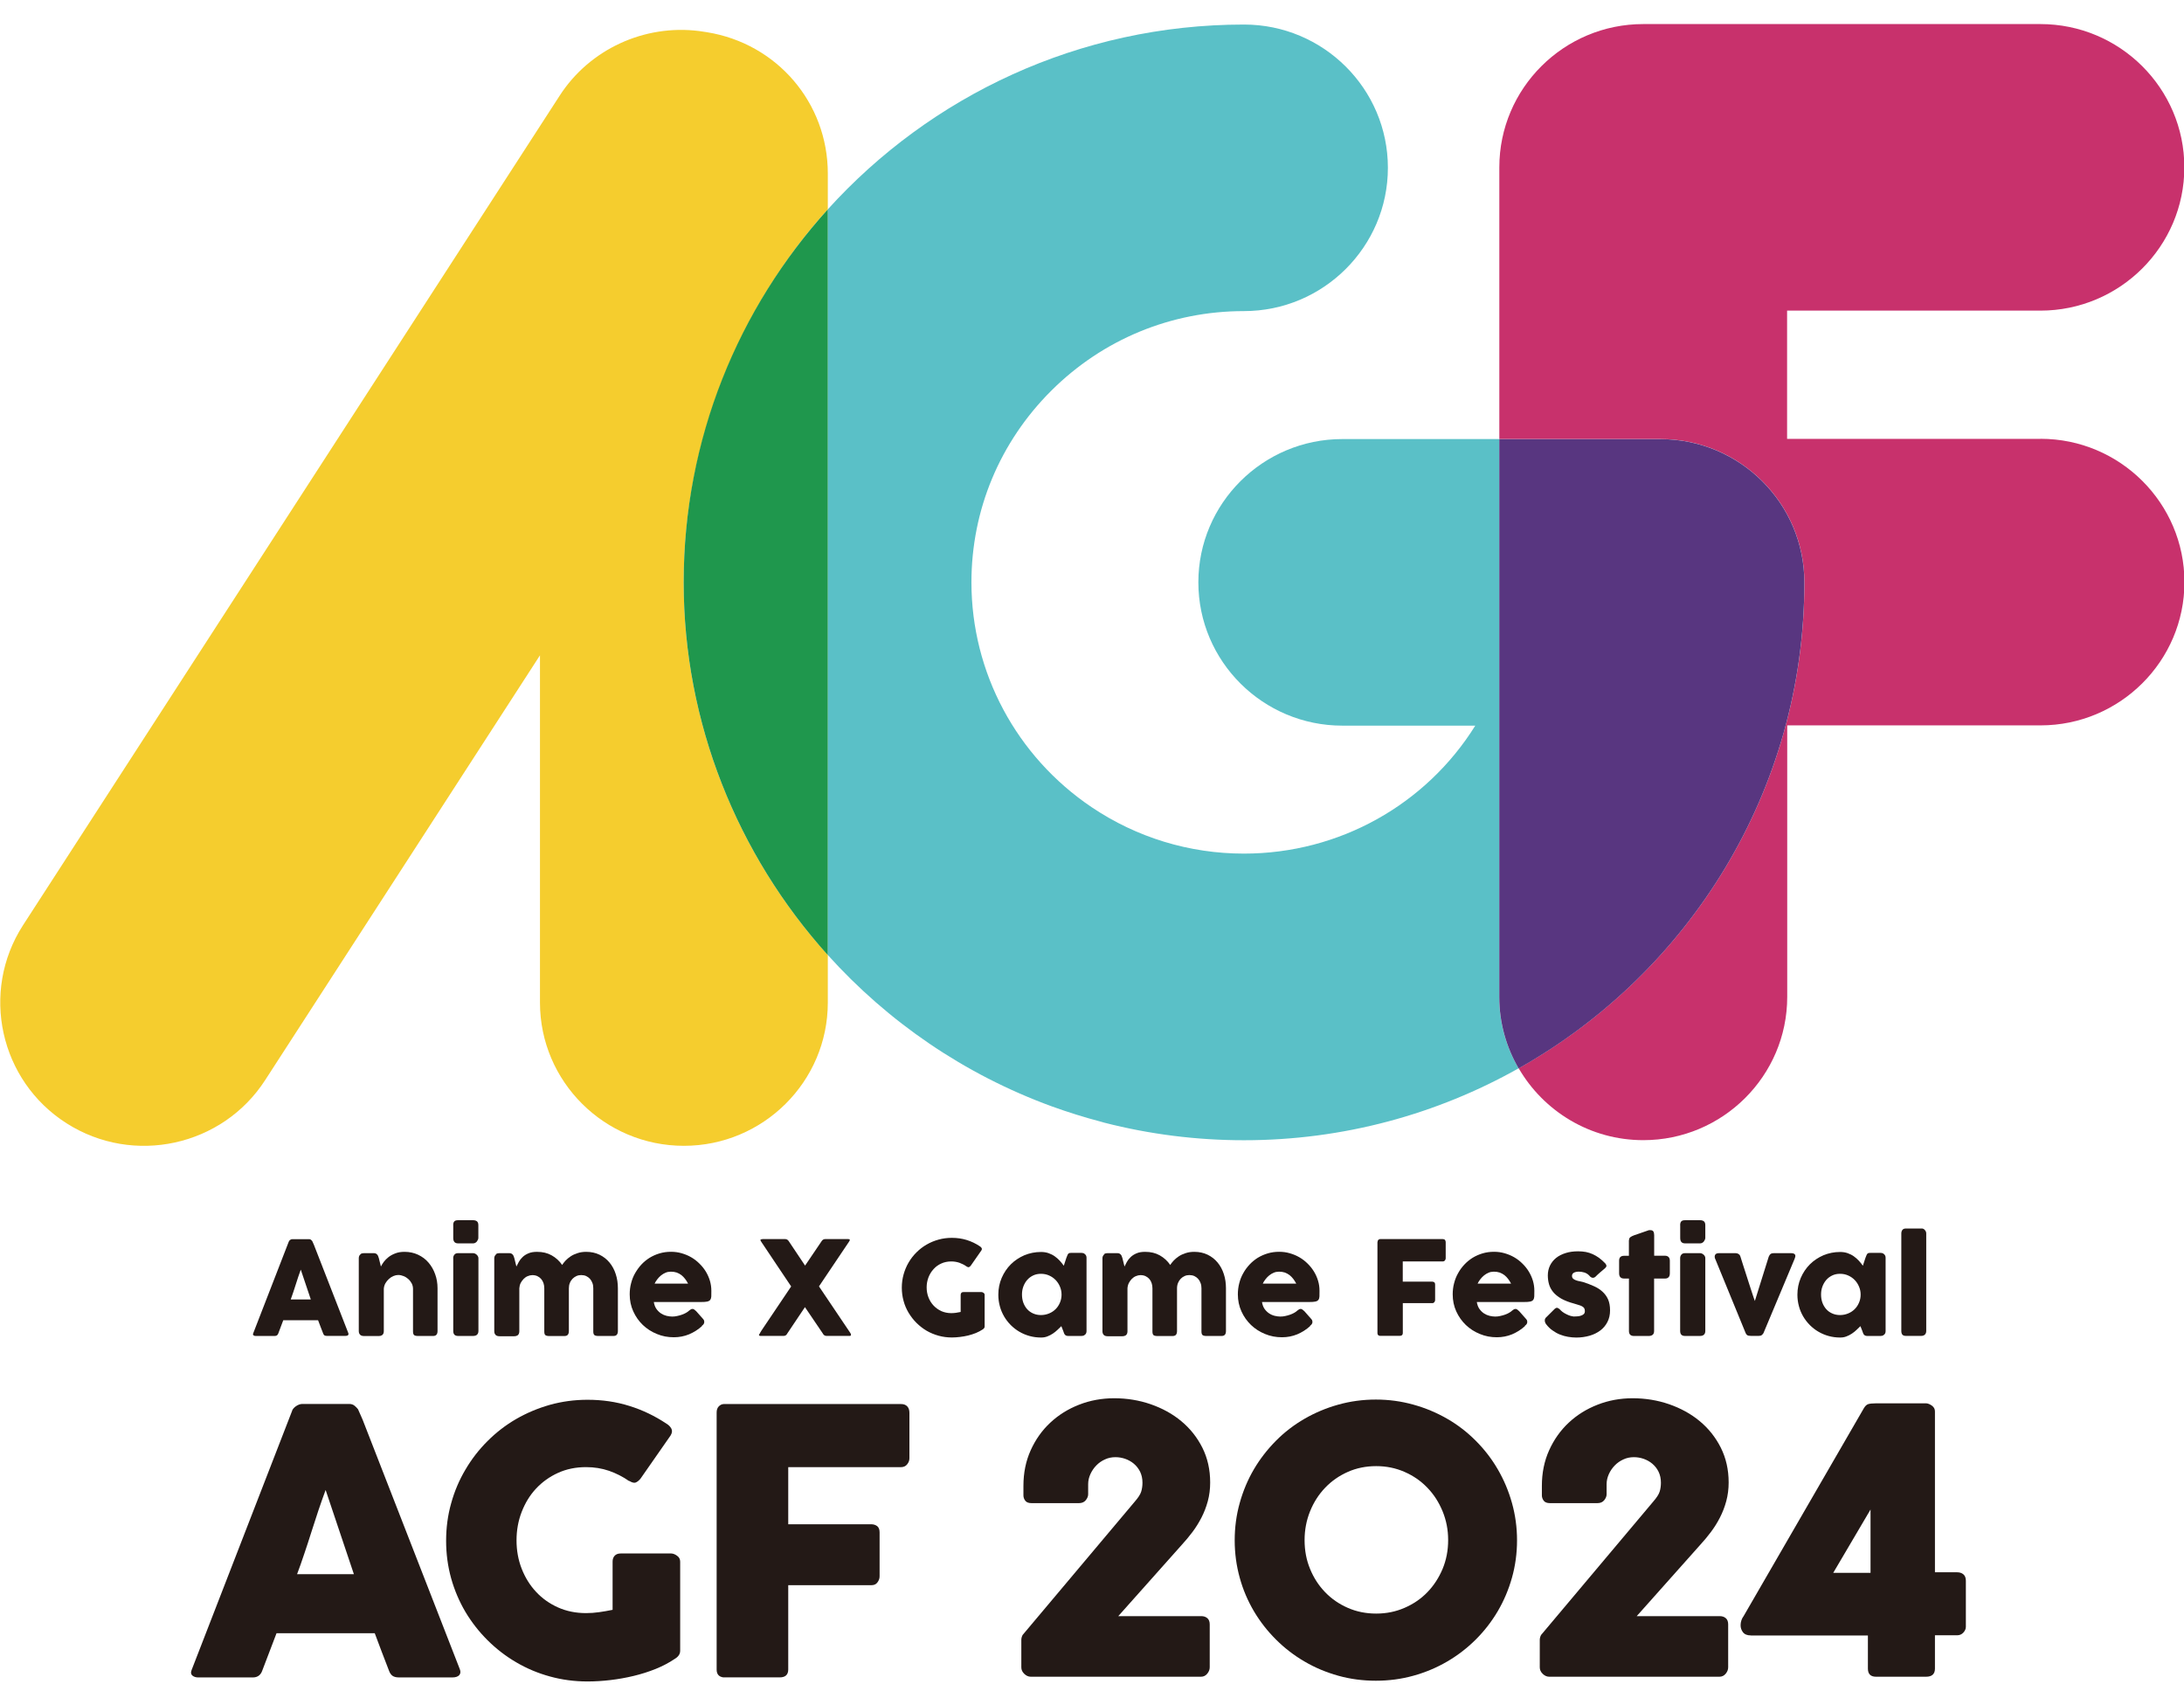 <svg width="83" height="64" viewBox="0 0 83 64" fill="none" xmlns="http://www.w3.org/2000/svg">
<g clip-path="url(#clip0_2001_4177)">
<path d="M10.976 47.196C10.976 47.196 10.984 47.176 10.991 47.163C11.001 47.151 11.011 47.141 11.024 47.131C11.037 47.121 11.052 47.113 11.067 47.108C11.082 47.103 11.097 47.101 11.109 47.101H11.747C11.775 47.101 11.8 47.108 11.82 47.126C11.84 47.143 11.855 47.158 11.865 47.171L11.928 47.311L13.236 50.668C13.248 50.7 13.246 50.728 13.228 50.748C13.211 50.768 13.178 50.778 13.133 50.778H12.417C12.38 50.778 12.35 50.77 12.329 50.758C12.309 50.743 12.292 50.72 12.282 50.688C12.249 50.603 12.216 50.52 12.184 50.435C12.151 50.353 12.121 50.268 12.088 50.183H10.765C10.733 50.268 10.703 50.35 10.67 50.435C10.637 50.518 10.605 50.603 10.575 50.688C10.552 50.748 10.512 50.78 10.447 50.78H9.711C9.678 50.78 9.653 50.773 9.633 50.755C9.613 50.74 9.608 50.715 9.623 50.68L10.974 47.196H10.976ZM11.431 48.258C11.398 48.343 11.368 48.433 11.335 48.531C11.303 48.628 11.27 48.725 11.24 48.825C11.207 48.925 11.177 49.023 11.144 49.12C11.112 49.218 11.079 49.308 11.049 49.393H11.812L11.431 48.261V48.258Z" fill="#231916"/>
<path d="M13.693 47.676C13.715 47.658 13.738 47.646 13.761 47.641C13.786 47.636 13.808 47.633 13.828 47.633H14.205C14.235 47.633 14.26 47.638 14.283 47.648C14.305 47.658 14.323 47.673 14.338 47.691C14.353 47.708 14.366 47.728 14.373 47.753C14.383 47.776 14.391 47.801 14.398 47.826L14.476 48.141C14.501 48.091 14.536 48.031 14.584 47.966C14.632 47.901 14.692 47.841 14.765 47.783C14.838 47.726 14.925 47.678 15.026 47.641C15.126 47.601 15.242 47.583 15.375 47.583C15.563 47.583 15.736 47.621 15.889 47.693C16.043 47.766 16.176 47.863 16.284 47.991C16.392 48.116 16.477 48.263 16.537 48.431C16.598 48.598 16.628 48.778 16.628 48.968V50.591C16.628 50.653 16.615 50.701 16.587 50.733C16.56 50.766 16.517 50.781 16.457 50.781H15.882C15.812 50.781 15.761 50.768 15.736 50.746C15.711 50.723 15.696 50.676 15.696 50.606V48.991C15.696 48.921 15.681 48.853 15.649 48.788C15.616 48.726 15.573 48.668 15.521 48.621C15.468 48.573 15.408 48.533 15.34 48.506C15.272 48.478 15.204 48.463 15.134 48.463C15.074 48.463 15.013 48.476 14.951 48.503C14.888 48.531 14.83 48.566 14.78 48.613C14.727 48.661 14.684 48.716 14.647 48.778C14.612 48.843 14.591 48.911 14.586 48.986V50.598C14.586 50.626 14.582 50.653 14.572 50.683C14.561 50.711 14.544 50.733 14.524 50.748C14.501 50.761 14.481 50.771 14.463 50.776C14.446 50.781 14.423 50.783 14.398 50.783H13.836C13.766 50.783 13.713 50.766 13.683 50.731C13.65 50.696 13.635 50.651 13.635 50.591V47.818C13.635 47.786 13.643 47.758 13.655 47.731C13.67 47.706 13.688 47.683 13.713 47.668L13.698 47.676H13.693Z" fill="#231916"/>
<path d="M17.223 46.571C17.223 46.501 17.238 46.453 17.268 46.423C17.298 46.393 17.343 46.381 17.408 46.381H17.986C18.044 46.381 18.091 46.396 18.126 46.423C18.162 46.453 18.179 46.501 18.179 46.571V47.053C18.179 47.073 18.174 47.093 18.164 47.118C18.154 47.141 18.141 47.163 18.126 47.186C18.109 47.208 18.089 47.226 18.066 47.238C18.041 47.253 18.016 47.261 17.986 47.261H17.408C17.285 47.261 17.225 47.193 17.225 47.056V46.573L17.223 46.571ZM17.223 47.826C17.223 47.773 17.238 47.728 17.268 47.691C17.298 47.653 17.343 47.633 17.408 47.633H17.978C17.998 47.633 18.021 47.638 18.044 47.646C18.066 47.656 18.089 47.668 18.109 47.686C18.129 47.703 18.146 47.723 18.159 47.746C18.174 47.768 18.182 47.796 18.182 47.826V50.59C18.182 50.653 18.164 50.7 18.129 50.733C18.094 50.765 18.044 50.78 17.978 50.78H17.408C17.285 50.78 17.225 50.718 17.225 50.59V47.826H17.223Z" fill="#231916"/>
<path d="M18.842 47.676C18.864 47.658 18.887 47.646 18.91 47.641C18.935 47.636 18.957 47.633 18.977 47.633H19.354C19.384 47.633 19.409 47.638 19.432 47.648C19.454 47.658 19.472 47.673 19.487 47.691C19.502 47.708 19.515 47.728 19.522 47.753C19.532 47.776 19.54 47.801 19.547 47.826L19.625 48.141C19.65 48.091 19.68 48.031 19.716 47.966C19.751 47.901 19.799 47.841 19.859 47.783C19.916 47.726 19.992 47.678 20.08 47.641C20.168 47.601 20.28 47.583 20.411 47.583C20.624 47.583 20.81 47.628 20.968 47.718C21.127 47.808 21.26 47.928 21.363 48.081C21.395 48.031 21.438 47.976 21.493 47.916C21.548 47.858 21.614 47.803 21.689 47.753C21.764 47.703 21.852 47.663 21.953 47.631C22.05 47.598 22.161 47.583 22.279 47.583C22.467 47.583 22.638 47.621 22.786 47.693C22.934 47.766 23.06 47.863 23.165 47.991C23.268 48.116 23.348 48.263 23.401 48.431C23.456 48.598 23.482 48.778 23.482 48.968V50.591C23.482 50.653 23.469 50.701 23.441 50.733C23.414 50.766 23.371 50.781 23.311 50.781H22.736C22.666 50.781 22.615 50.768 22.588 50.746C22.56 50.721 22.547 50.676 22.547 50.606V48.968C22.547 48.898 22.538 48.831 22.515 48.771C22.492 48.708 22.462 48.656 22.422 48.611C22.382 48.566 22.334 48.531 22.276 48.503C22.219 48.478 22.156 48.466 22.086 48.466C22.023 48.466 21.963 48.478 21.907 48.503C21.85 48.528 21.802 48.563 21.759 48.606C21.716 48.651 21.681 48.703 21.656 48.766C21.631 48.828 21.619 48.896 21.619 48.971V50.593C21.619 50.656 21.606 50.703 21.578 50.736C21.551 50.768 21.508 50.783 21.448 50.783H20.873C20.803 50.783 20.753 50.771 20.725 50.748C20.697 50.726 20.685 50.678 20.685 50.608V48.971C20.685 48.901 20.675 48.833 20.655 48.773C20.634 48.711 20.604 48.658 20.564 48.613C20.524 48.568 20.479 48.533 20.421 48.506C20.366 48.481 20.303 48.468 20.233 48.468C20.172 48.468 20.115 48.481 20.057 48.506C19.999 48.528 19.949 48.563 19.904 48.608C19.859 48.653 19.821 48.706 19.788 48.766C19.758 48.828 19.741 48.896 19.736 48.968V50.606C19.736 50.633 19.731 50.661 19.721 50.691C19.711 50.718 19.693 50.741 19.673 50.756C19.65 50.768 19.63 50.778 19.613 50.783C19.595 50.788 19.573 50.791 19.547 50.791H18.985C18.915 50.791 18.862 50.773 18.832 50.738C18.799 50.703 18.784 50.658 18.784 50.598V47.826C18.784 47.793 18.792 47.766 18.804 47.738C18.819 47.713 18.837 47.691 18.862 47.676L18.847 47.683L18.842 47.676Z" fill="#231916"/>
<path d="M26.68 50.403C26.534 50.538 26.369 50.64 26.188 50.718C26.005 50.793 25.811 50.83 25.608 50.83C25.38 50.83 25.166 50.79 24.963 50.705C24.759 50.623 24.584 50.508 24.43 50.363C24.277 50.215 24.157 50.045 24.067 49.846C23.976 49.648 23.931 49.431 23.931 49.198C23.931 49.053 23.948 48.91 23.984 48.776C24.019 48.638 24.069 48.511 24.137 48.393C24.205 48.276 24.282 48.166 24.375 48.066C24.468 47.966 24.574 47.881 24.689 47.808C24.805 47.738 24.93 47.681 25.068 47.641C25.204 47.601 25.347 47.581 25.5 47.581C25.638 47.581 25.771 47.598 25.902 47.636C26.032 47.673 26.153 47.723 26.266 47.788C26.379 47.853 26.484 47.933 26.577 48.026C26.672 48.118 26.753 48.218 26.821 48.328C26.888 48.438 26.941 48.556 26.979 48.681C27.016 48.806 27.034 48.933 27.034 49.066C27.034 49.151 27.034 49.221 27.032 49.276C27.029 49.331 27.016 49.373 26.994 49.406C26.971 49.438 26.931 49.461 26.878 49.473C26.823 49.486 26.745 49.49 26.64 49.49H24.847C24.865 49.596 24.898 49.685 24.948 49.755C24.998 49.825 25.058 49.883 25.123 49.925C25.189 49.968 25.259 49.998 25.334 50.016C25.41 50.033 25.48 50.043 25.545 50.043C25.605 50.043 25.666 50.038 25.729 50.023C25.791 50.011 25.852 49.993 25.912 49.973C25.97 49.953 26.025 49.928 26.072 49.901C26.12 49.873 26.16 49.846 26.19 49.816C26.218 49.793 26.241 49.778 26.258 49.768C26.278 49.758 26.298 49.753 26.319 49.753C26.339 49.753 26.361 49.761 26.384 49.776C26.406 49.791 26.431 49.813 26.459 49.84L26.723 50.138C26.74 50.16 26.753 50.178 26.758 50.196C26.763 50.213 26.765 50.23 26.765 50.248C26.765 50.281 26.755 50.31 26.738 50.333C26.72 50.358 26.698 50.378 26.672 50.395L26.68 50.403ZM25.483 48.338C25.417 48.338 25.354 48.35 25.294 48.376C25.234 48.401 25.176 48.435 25.123 48.478C25.071 48.52 25.023 48.571 24.98 48.626C24.938 48.681 24.902 48.736 24.877 48.791H26.15C26.115 48.725 26.078 48.666 26.037 48.613C25.997 48.558 25.949 48.511 25.897 48.468C25.844 48.428 25.784 48.395 25.718 48.37C25.651 48.348 25.573 48.336 25.483 48.336V48.338Z" fill="#231916"/>
<path d="M28.859 50.715C28.872 50.691 28.887 50.666 28.899 50.641C28.914 50.615 28.93 50.588 28.947 50.563L30.067 48.898C29.876 48.613 29.688 48.331 29.499 48.051C29.314 47.771 29.123 47.488 28.932 47.203C28.922 47.191 28.914 47.178 28.909 47.166C28.904 47.153 28.899 47.141 28.899 47.128C28.902 47.116 28.912 47.108 28.927 47.108C28.942 47.108 28.96 47.106 28.975 47.098H29.841C29.901 47.098 29.951 47.131 29.986 47.193L30.596 48.106L31.214 47.193C31.249 47.131 31.297 47.098 31.36 47.098H32.188C32.206 47.098 32.223 47.098 32.238 47.098C32.254 47.098 32.269 47.101 32.279 47.106C32.291 47.111 32.296 47.118 32.296 47.128C32.296 47.148 32.286 47.168 32.269 47.193L31.124 48.896L32.291 50.63C32.309 50.653 32.321 50.675 32.329 50.693C32.339 50.713 32.341 50.728 32.339 50.74C32.339 50.766 32.324 50.778 32.294 50.778H31.402C31.375 50.778 31.35 50.77 31.325 50.753C31.302 50.738 31.282 50.715 31.269 50.685L30.591 49.685L29.921 50.685C29.909 50.713 29.889 50.736 29.866 50.753C29.843 50.77 29.816 50.778 29.788 50.778H28.894C28.882 50.778 28.869 50.776 28.859 50.768C28.849 50.761 28.844 50.751 28.844 50.738C28.844 50.73 28.844 50.723 28.849 50.715H28.859Z" fill="#231916"/>
<path d="M36.732 48.138C36.647 48.078 36.557 48.033 36.461 47.998C36.366 47.966 36.263 47.948 36.152 47.948C36.014 47.948 35.889 47.973 35.773 48.026C35.658 48.078 35.56 48.148 35.48 48.238C35.397 48.328 35.334 48.431 35.286 48.551C35.241 48.671 35.216 48.798 35.216 48.933C35.216 49.068 35.239 49.196 35.286 49.316C35.331 49.433 35.397 49.538 35.48 49.626C35.562 49.713 35.66 49.783 35.773 49.836C35.889 49.886 36.014 49.913 36.152 49.913C36.21 49.913 36.268 49.908 36.326 49.901C36.383 49.893 36.444 49.881 36.509 49.868V49.218C36.509 49.186 36.519 49.161 36.536 49.141C36.554 49.121 36.582 49.111 36.619 49.111H37.297C37.322 49.111 37.347 49.121 37.378 49.141C37.405 49.161 37.42 49.186 37.42 49.221V50.421C37.42 50.466 37.395 50.501 37.347 50.531C37.27 50.583 37.184 50.628 37.089 50.668C36.993 50.706 36.895 50.738 36.793 50.763C36.69 50.788 36.584 50.806 36.481 50.818C36.376 50.831 36.273 50.838 36.175 50.838C35.999 50.838 35.831 50.816 35.668 50.771C35.507 50.726 35.354 50.663 35.213 50.581C35.073 50.498 34.945 50.398 34.829 50.283C34.714 50.168 34.616 50.041 34.531 49.901C34.448 49.761 34.382 49.611 34.34 49.451C34.295 49.291 34.272 49.121 34.272 48.946C34.272 48.771 34.295 48.603 34.34 48.441C34.385 48.281 34.448 48.128 34.531 47.988C34.613 47.846 34.714 47.718 34.829 47.603C34.945 47.488 35.073 47.388 35.213 47.308C35.354 47.226 35.505 47.163 35.668 47.118C35.828 47.073 35.999 47.051 36.175 47.051C36.373 47.051 36.562 47.078 36.74 47.133C36.916 47.188 37.084 47.268 37.239 47.373C37.267 47.391 37.29 47.411 37.305 47.438C37.32 47.466 37.317 47.496 37.295 47.531L36.891 48.111C36.868 48.138 36.848 48.156 36.825 48.163C36.803 48.173 36.775 48.163 36.737 48.143L36.732 48.138Z" fill="#231916"/>
<path d="M41.292 50.598C41.292 50.626 41.287 50.653 41.276 50.678C41.267 50.703 41.249 50.723 41.226 50.738C41.209 50.755 41.186 50.768 41.161 50.773C41.136 50.778 41.116 50.781 41.096 50.781H40.606C40.571 50.781 40.543 50.776 40.521 50.768C40.498 50.758 40.481 50.745 40.468 50.73C40.456 50.713 40.443 50.693 40.435 50.67C40.425 50.648 40.418 50.62 40.408 50.593L40.335 50.408C40.29 50.453 40.242 50.501 40.187 50.55C40.134 50.6 40.077 50.648 40.011 50.691C39.948 50.733 39.878 50.77 39.803 50.798C39.727 50.828 39.65 50.84 39.564 50.84C39.414 50.84 39.268 50.821 39.13 50.783C38.992 50.745 38.861 50.691 38.741 50.62C38.62 50.55 38.512 50.465 38.414 50.368C38.316 50.27 38.231 50.16 38.161 50.041C38.091 49.92 38.035 49.791 37.998 49.651C37.96 49.511 37.94 49.366 37.94 49.213C37.94 48.983 37.983 48.771 38.068 48.573C38.153 48.376 38.269 48.203 38.414 48.058C38.56 47.913 38.733 47.798 38.929 47.713C39.127 47.631 39.338 47.588 39.564 47.588C39.667 47.588 39.763 47.603 39.848 47.633C39.933 47.663 40.014 47.703 40.084 47.753C40.154 47.803 40.217 47.858 40.275 47.921C40.333 47.983 40.383 48.048 40.428 48.111L40.526 47.811C40.543 47.771 40.556 47.736 40.566 47.711C40.576 47.686 40.589 47.666 40.601 47.653C40.614 47.641 40.629 47.633 40.646 47.628C40.664 47.623 40.691 47.623 40.724 47.623H41.096C41.113 47.623 41.136 47.623 41.161 47.631C41.186 47.636 41.206 47.646 41.226 47.666C41.249 47.683 41.267 47.706 41.276 47.728C41.287 47.751 41.292 47.778 41.292 47.808V50.603V50.598ZM38.839 49.208C38.839 49.318 38.856 49.418 38.889 49.513C38.924 49.608 38.972 49.691 39.035 49.761C39.097 49.831 39.173 49.886 39.263 49.925C39.351 49.965 39.451 49.986 39.559 49.986C39.667 49.986 39.773 49.965 39.868 49.925C39.964 49.886 40.046 49.831 40.117 49.761C40.187 49.691 40.242 49.608 40.282 49.513C40.322 49.418 40.343 49.316 40.343 49.208C40.343 49.101 40.322 49.001 40.282 48.906C40.242 48.811 40.187 48.726 40.117 48.653C40.046 48.581 39.964 48.523 39.868 48.481C39.773 48.438 39.67 48.418 39.559 48.418C39.449 48.418 39.353 48.438 39.263 48.481C39.175 48.523 39.097 48.581 39.035 48.653C38.972 48.726 38.924 48.811 38.889 48.906C38.854 49.001 38.839 49.103 38.839 49.208Z" fill="#231916"/>
<path d="M41.952 47.676C41.974 47.658 41.997 47.646 42.02 47.641C42.045 47.636 42.067 47.633 42.087 47.633H42.464C42.494 47.633 42.519 47.638 42.542 47.648C42.564 47.658 42.582 47.673 42.597 47.691C42.612 47.708 42.625 47.728 42.632 47.753C42.642 47.776 42.65 47.801 42.657 47.826L42.735 48.141C42.76 48.091 42.79 48.031 42.825 47.966C42.861 47.901 42.908 47.841 42.969 47.783C43.026 47.726 43.102 47.678 43.19 47.641C43.277 47.601 43.39 47.583 43.521 47.583C43.734 47.583 43.92 47.628 44.078 47.718C44.236 47.808 44.37 47.928 44.472 48.081C44.505 48.031 44.548 47.976 44.603 47.916C44.658 47.858 44.724 47.803 44.799 47.753C44.874 47.703 44.962 47.663 45.062 47.631C45.16 47.598 45.271 47.583 45.389 47.583C45.577 47.583 45.748 47.621 45.896 47.693C46.044 47.766 46.17 47.863 46.275 47.991C46.378 48.116 46.458 48.263 46.511 48.431C46.566 48.598 46.591 48.778 46.591 48.968V50.591C46.591 50.653 46.579 50.701 46.551 50.733C46.524 50.766 46.481 50.781 46.421 50.781H45.846C45.776 50.781 45.725 50.768 45.7 50.746C45.672 50.721 45.66 50.676 45.66 50.606V48.968C45.66 48.898 45.65 48.831 45.627 48.771C45.605 48.708 45.575 48.656 45.534 48.611C45.494 48.566 45.447 48.531 45.389 48.503C45.331 48.478 45.268 48.466 45.198 48.466C45.135 48.466 45.075 48.478 45.02 48.503C44.962 48.528 44.914 48.563 44.872 48.606C44.829 48.651 44.794 48.703 44.769 48.766C44.744 48.828 44.731 48.896 44.731 48.971V50.593C44.731 50.656 44.718 50.703 44.691 50.736C44.663 50.768 44.621 50.783 44.56 50.783H43.985C43.915 50.783 43.865 50.771 43.837 50.748C43.81 50.723 43.797 50.678 43.797 50.608V48.971C43.797 48.901 43.787 48.833 43.767 48.773C43.747 48.711 43.717 48.658 43.677 48.613C43.636 48.568 43.591 48.533 43.533 48.506C43.478 48.481 43.416 48.468 43.345 48.468C43.285 48.468 43.227 48.481 43.169 48.506C43.112 48.528 43.062 48.563 43.016 48.608C42.971 48.653 42.934 48.706 42.901 48.766C42.871 48.828 42.853 48.896 42.848 48.968V50.606C42.848 50.633 42.843 50.661 42.833 50.691C42.823 50.718 42.805 50.741 42.785 50.756C42.763 50.768 42.743 50.778 42.725 50.783C42.705 50.788 42.685 50.791 42.66 50.791H42.097C42.027 50.791 41.974 50.773 41.944 50.738C41.912 50.703 41.897 50.658 41.897 50.598V47.826C41.897 47.793 41.904 47.766 41.917 47.738C41.932 47.713 41.949 47.691 41.974 47.676L41.959 47.683L41.952 47.676Z" fill="#231916"/>
<path d="M49.792 50.403C49.647 50.538 49.481 50.64 49.3 50.718C49.117 50.793 48.924 50.83 48.72 50.83C48.492 50.83 48.279 50.79 48.075 50.705C47.872 50.623 47.696 50.508 47.543 50.363C47.39 50.215 47.269 50.045 47.179 49.846C47.089 49.648 47.043 49.431 47.043 49.198C47.043 49.053 47.061 48.91 47.096 48.776C47.131 48.638 47.181 48.511 47.249 48.393C47.315 48.273 47.395 48.166 47.488 48.066C47.581 47.966 47.686 47.881 47.801 47.808C47.917 47.738 48.045 47.681 48.181 47.641C48.316 47.601 48.459 47.581 48.612 47.581C48.751 47.581 48.884 47.598 49.014 47.636C49.145 47.673 49.265 47.723 49.378 47.788C49.491 47.853 49.597 47.933 49.69 48.026C49.785 48.118 49.865 48.218 49.933 48.328C50.001 48.438 50.053 48.556 50.091 48.681C50.129 48.806 50.146 48.933 50.146 49.066C50.146 49.151 50.146 49.221 50.144 49.276C50.141 49.331 50.129 49.373 50.106 49.406C50.084 49.438 50.044 49.461 49.991 49.473C49.935 49.486 49.858 49.49 49.752 49.49H47.96C47.977 49.596 48.01 49.685 48.06 49.755C48.11 49.825 48.171 49.883 48.236 49.925C48.301 49.968 48.371 49.998 48.447 50.016C48.522 50.033 48.592 50.043 48.658 50.043C48.718 50.043 48.778 50.038 48.841 50.023C48.904 50.011 48.964 49.993 49.024 49.973C49.082 49.953 49.137 49.928 49.185 49.901C49.233 49.873 49.273 49.846 49.303 49.816C49.331 49.793 49.353 49.778 49.371 49.768C49.391 49.758 49.411 49.753 49.431 49.753C49.451 49.753 49.474 49.761 49.496 49.776C49.519 49.791 49.544 49.813 49.572 49.84L49.835 50.138C49.853 50.16 49.865 50.178 49.87 50.196C49.875 50.213 49.878 50.23 49.878 50.248C49.878 50.281 49.868 50.31 49.85 50.333C49.833 50.358 49.81 50.378 49.785 50.395L49.792 50.403ZM48.595 48.338C48.53 48.338 48.467 48.35 48.407 48.376C48.346 48.401 48.289 48.435 48.236 48.478C48.183 48.52 48.135 48.571 48.093 48.626C48.05 48.681 48.015 48.736 47.99 48.791H49.263C49.227 48.725 49.19 48.666 49.15 48.613C49.109 48.558 49.062 48.511 49.009 48.468C48.956 48.428 48.896 48.395 48.831 48.37C48.763 48.348 48.685 48.336 48.595 48.336V48.338Z" fill="#231916"/>
<path d="M52.351 47.213C52.351 47.178 52.361 47.151 52.378 47.131C52.398 47.111 52.421 47.101 52.446 47.098H54.829C54.866 47.098 54.897 47.108 54.914 47.131C54.934 47.153 54.942 47.181 54.942 47.218V47.831C54.942 47.858 54.932 47.886 54.911 47.911C54.891 47.936 54.864 47.948 54.824 47.948H53.31V48.716H54.427C54.46 48.716 54.485 48.723 54.507 48.741C54.53 48.758 54.54 48.786 54.54 48.823V49.416C54.54 49.443 54.53 49.471 54.512 49.495C54.492 49.52 54.467 49.533 54.434 49.533H53.312V50.668C53.312 50.738 53.275 50.776 53.197 50.776H52.439C52.378 50.768 52.348 50.733 52.348 50.67V47.208L52.351 47.213Z" fill="#231916"/>
<path d="M57.957 50.403C57.811 50.538 57.645 50.64 57.465 50.718C57.282 50.793 57.088 50.83 56.885 50.83C56.656 50.83 56.443 50.79 56.24 50.705C56.036 50.623 55.861 50.508 55.707 50.363C55.554 50.215 55.434 50.045 55.343 49.846C55.253 49.648 55.208 49.431 55.208 49.198C55.208 49.053 55.225 48.91 55.261 48.776C55.296 48.638 55.346 48.511 55.414 48.393C55.479 48.273 55.559 48.166 55.652 48.066C55.745 47.966 55.85 47.881 55.966 47.808C56.081 47.738 56.209 47.681 56.345 47.641C56.481 47.601 56.624 47.581 56.777 47.581C56.915 47.581 57.048 47.598 57.179 47.636C57.309 47.673 57.43 47.723 57.543 47.788C57.656 47.853 57.761 47.933 57.854 48.026C57.949 48.118 58.03 48.218 58.097 48.328C58.165 48.438 58.218 48.556 58.256 48.681C58.293 48.806 58.311 48.933 58.311 49.066C58.311 49.151 58.311 49.221 58.308 49.276C58.306 49.331 58.293 49.373 58.271 49.406C58.248 49.438 58.208 49.461 58.155 49.473C58.1 49.486 58.022 49.49 57.917 49.49H56.124C56.142 49.596 56.174 49.685 56.225 49.755C56.275 49.825 56.335 49.883 56.4 49.925C56.466 49.968 56.536 49.998 56.611 50.016C56.687 50.033 56.757 50.043 56.822 50.043C56.882 50.043 56.943 50.038 57.005 50.023C57.068 50.011 57.128 49.993 57.189 49.973C57.249 49.953 57.302 49.928 57.349 49.901C57.397 49.873 57.437 49.846 57.467 49.816C57.495 49.793 57.517 49.778 57.535 49.768C57.555 49.758 57.575 49.753 57.595 49.753C57.615 49.753 57.638 49.761 57.661 49.776C57.683 49.791 57.708 49.813 57.736 49.84L57.999 50.138C58.017 50.16 58.03 50.178 58.035 50.196C58.04 50.213 58.042 50.23 58.042 50.248C58.042 50.281 58.032 50.31 58.015 50.333C57.997 50.358 57.974 50.378 57.949 50.395L57.957 50.403ZM56.759 48.338C56.694 48.338 56.631 48.35 56.571 48.376C56.511 48.401 56.453 48.435 56.4 48.478C56.348 48.52 56.3 48.571 56.257 48.626C56.215 48.681 56.179 48.736 56.154 48.791H57.427C57.392 48.725 57.354 48.666 57.314 48.613C57.274 48.558 57.226 48.511 57.174 48.468C57.121 48.428 57.061 48.395 56.995 48.37C56.928 48.348 56.85 48.336 56.759 48.336V48.338Z" fill="#231916"/>
<path d="M59.307 49.801C59.353 49.846 59.4 49.883 59.453 49.913C59.506 49.943 59.556 49.968 59.604 49.988C59.651 50.008 59.694 50.021 59.732 50.028C59.77 50.036 59.792 50.041 59.807 50.041C59.84 50.041 59.88 50.041 59.928 50.036C59.978 50.036 60.023 50.026 60.068 50.013C60.113 50.001 60.151 49.981 60.184 49.953C60.216 49.926 60.231 49.886 60.231 49.833C60.231 49.786 60.221 49.751 60.204 49.723C60.186 49.696 60.159 49.673 60.123 49.653C60.088 49.633 60.046 49.618 59.995 49.603C59.945 49.588 59.888 49.571 59.825 49.551C59.626 49.498 59.461 49.433 59.333 49.361C59.205 49.286 59.102 49.203 59.026 49.111C58.951 49.018 58.898 48.921 58.868 48.813C58.838 48.708 58.823 48.596 58.823 48.478C58.823 48.341 58.851 48.216 58.906 48.103C58.961 47.991 59.039 47.893 59.139 47.813C59.24 47.733 59.363 47.671 59.503 47.628C59.644 47.583 59.802 47.563 59.973 47.563C60.078 47.563 60.176 47.571 60.267 47.588C60.357 47.606 60.445 47.633 60.528 47.671C60.611 47.708 60.691 47.756 60.771 47.813C60.849 47.871 60.929 47.941 61.007 48.023C61.035 48.056 61.05 48.088 61.05 48.116C61.05 48.146 61.032 48.176 60.995 48.208C60.929 48.261 60.869 48.313 60.809 48.366C60.751 48.416 60.688 48.473 60.626 48.536C60.605 48.551 60.585 48.563 60.565 48.566C60.545 48.571 60.528 48.571 60.508 48.566C60.49 48.561 60.472 48.553 60.455 48.541C60.437 48.528 60.422 48.516 60.41 48.498C60.352 48.433 60.284 48.391 60.211 48.368C60.136 48.346 60.068 48.336 60.003 48.336C59.923 48.336 59.857 48.351 59.81 48.378C59.762 48.406 59.739 48.451 59.742 48.508C59.744 48.551 59.762 48.583 59.79 48.608C59.82 48.633 59.855 48.651 59.898 48.666C59.94 48.681 59.985 48.693 60.033 48.701C60.081 48.711 60.123 48.721 60.164 48.731C60.312 48.778 60.45 48.831 60.575 48.888C60.701 48.943 60.809 49.013 60.899 49.096C60.99 49.178 61.062 49.276 61.113 49.391C61.163 49.506 61.188 49.643 61.188 49.808C61.188 49.973 61.155 50.118 61.09 50.246C61.025 50.376 60.934 50.483 60.819 50.571C60.703 50.658 60.568 50.726 60.412 50.771C60.254 50.816 60.086 50.841 59.905 50.841C59.802 50.841 59.697 50.831 59.591 50.813C59.486 50.796 59.383 50.766 59.282 50.726C59.182 50.686 59.089 50.633 58.999 50.568C58.908 50.506 58.831 50.428 58.76 50.336C58.743 50.313 58.728 50.288 58.72 50.263C58.71 50.238 58.708 50.213 58.708 50.188C58.708 50.163 58.712 50.141 58.723 50.121C58.733 50.101 58.745 50.083 58.765 50.068L59.087 49.748C59.127 49.716 59.162 49.703 59.192 49.713C59.222 49.723 59.262 49.751 59.31 49.798L59.307 49.801Z" fill="#231916"/>
<path d="M61.908 47.141C61.908 47.091 61.926 47.051 61.959 47.026C61.991 47.001 62.042 46.976 62.104 46.953L62.669 46.758C62.669 46.758 62.684 46.758 62.692 46.758H62.712C62.775 46.758 62.815 46.776 62.835 46.811C62.855 46.846 62.865 46.893 62.865 46.951V47.731H63.279C63.332 47.731 63.375 47.746 63.41 47.778C63.443 47.811 63.46 47.858 63.46 47.921V48.398C63.46 48.468 63.443 48.518 63.41 48.551C63.377 48.583 63.334 48.598 63.279 48.598H62.862V50.591C62.862 50.653 62.847 50.701 62.81 50.733C62.772 50.766 62.722 50.781 62.659 50.781H62.097C61.969 50.781 61.906 50.718 61.906 50.591V48.598H61.723C61.595 48.598 61.532 48.531 61.532 48.398V47.921C61.532 47.796 61.595 47.733 61.723 47.733H61.904V47.146L61.908 47.141Z" fill="#231916"/>
<path d="M63.852 46.571C63.852 46.501 63.867 46.453 63.897 46.423C63.927 46.393 63.972 46.381 64.037 46.381H64.615C64.673 46.381 64.72 46.396 64.755 46.423C64.791 46.453 64.808 46.501 64.808 46.571V47.053C64.808 47.073 64.803 47.093 64.793 47.118C64.783 47.141 64.771 47.163 64.755 47.186C64.738 47.208 64.718 47.226 64.695 47.238C64.67 47.253 64.645 47.261 64.615 47.261H64.037C63.914 47.261 63.854 47.193 63.854 47.056V46.573L63.852 46.571ZM63.852 47.826C63.852 47.773 63.867 47.728 63.897 47.691C63.927 47.653 63.972 47.633 64.037 47.633H64.607C64.627 47.633 64.65 47.638 64.673 47.646C64.695 47.656 64.718 47.668 64.738 47.686C64.758 47.703 64.776 47.723 64.788 47.746C64.803 47.768 64.808 47.796 64.808 47.826V50.59C64.808 50.653 64.791 50.7 64.755 50.733C64.72 50.765 64.67 50.78 64.605 50.78H64.035C63.912 50.78 63.852 50.718 63.852 50.59V47.826Z" fill="#231916"/>
<path d="M65.195 47.878C65.162 47.811 65.155 47.753 65.177 47.706C65.197 47.658 65.248 47.633 65.325 47.633H65.963C66.006 47.633 66.043 47.646 66.076 47.668C66.109 47.691 66.131 47.723 66.144 47.768C66.171 47.856 66.204 47.953 66.237 48.063C66.272 48.173 66.307 48.283 66.345 48.398C66.382 48.513 66.42 48.628 66.455 48.741C66.493 48.853 66.525 48.958 66.556 49.053C66.586 49.148 66.613 49.231 66.638 49.301C66.664 49.371 66.681 49.421 66.691 49.451L67.218 47.768C67.241 47.716 67.264 47.681 67.291 47.661C67.319 47.643 67.356 47.633 67.407 47.633H68.062C68.11 47.633 68.147 47.638 68.172 47.651C68.198 47.663 68.213 47.678 68.223 47.698C68.23 47.718 68.233 47.741 68.228 47.766C68.223 47.791 68.215 47.818 68.203 47.846L67.018 50.673C67 50.703 66.977 50.728 66.952 50.748C66.927 50.768 66.889 50.778 66.839 50.778H66.543C66.478 50.778 66.43 50.768 66.403 50.751C66.375 50.731 66.355 50.706 66.342 50.673L65.195 47.876V47.878Z" fill="#231916"/>
<path d="M71.66 50.598C71.66 50.626 71.655 50.653 71.644 50.678C71.635 50.703 71.617 50.723 71.594 50.738C71.577 50.755 71.554 50.768 71.529 50.773C71.504 50.778 71.484 50.781 71.464 50.781H70.974C70.939 50.781 70.912 50.776 70.889 50.768C70.866 50.758 70.849 50.745 70.836 50.73C70.824 50.713 70.811 50.693 70.803 50.67C70.793 50.648 70.786 50.62 70.776 50.593L70.703 50.408C70.658 50.453 70.61 50.501 70.555 50.55C70.502 50.6 70.445 50.648 70.379 50.691C70.317 50.733 70.246 50.77 70.171 50.798C70.096 50.828 70.018 50.84 69.932 50.84C69.782 50.84 69.636 50.821 69.498 50.783C69.36 50.745 69.229 50.691 69.109 50.62C68.988 50.55 68.88 50.465 68.782 50.368C68.685 50.27 68.599 50.16 68.529 50.041C68.459 49.92 68.403 49.791 68.366 49.651C68.328 49.511 68.308 49.366 68.308 49.213C68.308 48.983 68.351 48.771 68.436 48.573C68.521 48.376 68.637 48.203 68.782 48.058C68.928 47.913 69.101 47.798 69.297 47.713C69.496 47.631 69.706 47.588 69.932 47.588C70.035 47.588 70.131 47.603 70.216 47.633C70.301 47.663 70.382 47.703 70.452 47.753C70.522 47.803 70.585 47.858 70.643 47.921C70.701 47.983 70.751 48.048 70.796 48.111L70.894 47.811C70.912 47.771 70.924 47.736 70.934 47.711C70.944 47.686 70.957 47.666 70.969 47.653C70.982 47.641 70.997 47.633 71.014 47.628C71.032 47.623 71.06 47.623 71.092 47.623H71.464C71.481 47.623 71.504 47.623 71.529 47.631C71.554 47.636 71.574 47.646 71.594 47.666C71.617 47.683 71.635 47.706 71.644 47.728C71.655 47.751 71.66 47.778 71.66 47.808V50.603V50.598ZM69.207 49.208C69.207 49.318 69.224 49.418 69.257 49.513C69.292 49.608 69.34 49.691 69.403 49.761C69.465 49.831 69.541 49.886 69.631 49.925C69.719 49.965 69.819 49.986 69.927 49.986C70.035 49.986 70.141 49.965 70.236 49.925C70.332 49.886 70.414 49.831 70.485 49.761C70.555 49.691 70.61 49.608 70.65 49.513C70.691 49.418 70.711 49.316 70.711 49.208C70.711 49.101 70.691 49.001 70.65 48.906C70.61 48.811 70.555 48.726 70.485 48.653C70.414 48.581 70.332 48.523 70.236 48.481C70.141 48.438 70.038 48.418 69.927 48.418C69.817 48.418 69.721 48.438 69.631 48.481C69.543 48.523 69.465 48.581 69.403 48.653C69.34 48.726 69.292 48.811 69.257 48.906C69.222 49.001 69.207 49.103 69.207 49.208Z" fill="#231916"/>
<path d="M72.257 46.886C72.257 46.833 72.27 46.788 72.297 46.751C72.325 46.713 72.37 46.696 72.435 46.696H73.046C73.063 46.696 73.078 46.701 73.098 46.711C73.116 46.718 73.133 46.733 73.148 46.748C73.163 46.766 73.178 46.786 73.189 46.808C73.199 46.831 73.204 46.858 73.204 46.886V50.588C73.204 50.651 73.186 50.698 73.151 50.731C73.116 50.763 73.068 50.778 73.013 50.778H72.435C72.37 50.778 72.325 50.763 72.297 50.731C72.27 50.698 72.257 50.651 72.257 50.588V46.886Z" fill="#231916"/>
<path d="M56.978 16.689H51.013C47.997 16.689 45.542 19.132 45.542 22.134C45.542 25.137 47.995 27.582 51.013 27.582H56.066C54.196 30.581 50.9 32.446 47.274 32.446C45.203 32.446 43.202 31.836 41.49 30.684C38.628 28.756 36.918 25.562 36.918 22.134C36.918 19.384 37.998 16.797 39.956 14.847C41.914 12.897 44.513 11.825 47.274 11.825C50.289 11.825 52.745 9.382 52.745 6.377C52.745 3.373 50.292 0.933 47.277 0.933C41.005 0.933 35.359 3.648 31.46 7.957V36.301C33.742 38.834 36.642 40.839 39.979 42.056C40.579 42.273 41.209 42.471 41.867 42.644L41.959 42.671C43.689 43.116 45.477 43.341 47.274 43.341C51.065 43.341 54.623 42.346 57.711 40.608C57.246 39.809 56.975 38.884 56.975 37.894V16.689H56.978Z" fill="#5AC0C7"/>
<path d="M31.46 7.957V6.595C31.46 3.91 29.529 1.655 26.871 1.225C26.78 1.208 26.688 1.195 26.572 1.18C24.478 0.915 22.399 1.88 21.267 3.64L0.871 35.174C-0.756 37.704 -0.01 41.078 2.528 42.696C5.069 44.316 8.458 43.573 10.082 41.048L20.521 24.909V38.109C20.521 41.111 22.974 43.553 25.99 43.553C29.005 43.553 31.46 41.111 31.46 38.109V36.301C28.018 32.484 25.982 27.464 25.982 22.134C25.982 16.805 28.056 11.715 31.46 7.955V7.957Z" fill="#F5CD2E"/>
<path d="M25.982 22.137C25.982 27.466 28.018 32.484 31.46 36.304V7.957C28.058 11.717 25.982 16.689 25.982 22.137Z" fill="#1F974D"/>
<path d="M77.542 16.682H67.916V11.807H77.542C80.557 11.807 83.013 9.365 83.013 6.36C83.013 3.355 80.557 0.915 77.542 0.915H62.448C59.433 0.915 56.98 3.357 56.98 6.36V16.689H63.103C66.119 16.689 68.574 19.132 68.574 22.134C68.574 30.051 64.191 36.964 57.716 40.606C58.662 42.236 60.427 43.338 62.451 43.338C65.466 43.338 67.921 40.896 67.921 37.891V27.572H77.547C80.562 27.572 83.017 25.129 83.017 22.127C83.017 19.124 80.565 16.679 77.547 16.679L77.542 16.682Z" fill="#C8316C"/>
<path d="M68.572 22.137C68.572 19.134 66.119 16.692 63.101 16.692H56.978V37.896C56.978 38.886 57.249 39.811 57.713 40.611C64.188 36.969 68.572 30.056 68.572 22.139V22.137Z" fill="#583680"/>
<path d="M11.097 53.638C11.102 53.611 11.117 53.581 11.142 53.548C11.167 53.516 11.2 53.486 11.237 53.458C11.275 53.431 11.315 53.408 11.358 53.391C11.4 53.376 11.441 53.365 11.478 53.365H13.278C13.359 53.365 13.427 53.391 13.482 53.438C13.537 53.486 13.58 53.531 13.607 53.568L13.783 53.968L17.474 63.445C17.511 63.538 17.504 63.615 17.453 63.673C17.401 63.73 17.313 63.76 17.187 63.76H15.169C15.061 63.76 14.978 63.74 14.92 63.7C14.863 63.66 14.815 63.595 14.782 63.5C14.689 63.263 14.597 63.025 14.509 62.79C14.421 62.555 14.33 62.318 14.242 62.08H10.509C10.421 62.318 10.331 62.555 10.238 62.79C10.148 63.025 10.057 63.263 9.967 63.5C9.907 63.673 9.786 63.76 9.608 63.76H7.534C7.446 63.76 7.371 63.738 7.313 63.69C7.256 63.643 7.243 63.573 7.281 63.48L11.097 53.638ZM12.375 56.635C12.287 56.873 12.196 57.13 12.103 57.405C12.013 57.68 11.923 57.958 11.832 58.238C11.744 58.518 11.654 58.795 11.561 59.068C11.471 59.34 11.38 59.595 11.29 59.835H13.449L12.375 56.635Z" fill="#231916"/>
<path d="M23.911 56.298C23.672 56.13 23.416 56.001 23.145 55.906C22.874 55.813 22.583 55.766 22.274 55.766C21.885 55.766 21.528 55.838 21.204 55.986C20.881 56.133 20.604 56.333 20.371 56.583C20.137 56.833 19.957 57.13 19.826 57.468C19.695 57.805 19.63 58.168 19.63 58.55C19.63 58.933 19.695 59.293 19.826 59.628C19.957 59.963 20.14 60.258 20.371 60.505C20.602 60.755 20.881 60.953 21.204 61.098C21.528 61.243 21.885 61.315 22.274 61.315C22.437 61.315 22.6 61.303 22.764 61.28C22.924 61.258 23.097 61.228 23.281 61.19V59.355C23.281 59.268 23.306 59.193 23.358 59.135C23.411 59.078 23.486 59.048 23.59 59.048H25.503C25.573 59.048 25.648 59.075 25.729 59.133C25.809 59.188 25.849 59.263 25.849 59.358V62.745C25.849 62.87 25.781 62.973 25.646 63.053C25.425 63.203 25.181 63.33 24.915 63.438C24.649 63.545 24.37 63.633 24.079 63.703C23.788 63.773 23.494 63.825 23.198 63.86C22.899 63.895 22.61 63.913 22.329 63.913C21.832 63.913 21.355 63.85 20.898 63.723C20.441 63.598 20.014 63.418 19.615 63.183C19.216 62.95 18.855 62.67 18.528 62.345C18.202 62.02 17.923 61.663 17.687 61.268C17.454 60.873 17.273 60.448 17.145 59.993C17.019 59.538 16.954 59.063 16.954 58.568C16.954 58.073 17.017 57.598 17.145 57.143C17.27 56.688 17.451 56.26 17.687 55.863C17.921 55.463 18.202 55.1 18.528 54.776C18.855 54.448 19.216 54.17 19.615 53.938C20.014 53.708 20.441 53.528 20.898 53.398C21.355 53.271 21.832 53.206 22.329 53.206C22.892 53.206 23.421 53.283 23.921 53.441C24.421 53.596 24.89 53.823 25.329 54.115C25.41 54.163 25.47 54.223 25.513 54.3C25.555 54.378 25.545 54.465 25.485 54.563L24.345 56.2C24.285 56.275 24.222 56.325 24.162 56.35C24.102 56.375 24.019 56.355 23.916 56.29L23.911 56.298Z" fill="#231916"/>
<path d="M27.235 53.688C27.235 53.59 27.262 53.513 27.315 53.458C27.368 53.403 27.433 53.37 27.509 53.368H34.237C34.345 53.368 34.425 53.398 34.48 53.458C34.536 53.518 34.561 53.6 34.561 53.703V55.433C34.561 55.513 34.533 55.588 34.475 55.66C34.42 55.733 34.337 55.768 34.229 55.768H29.956V57.938H33.112C33.2 57.938 33.275 57.963 33.338 58.01C33.398 58.06 33.428 58.138 33.428 58.245V59.918C33.428 59.998 33.401 60.073 33.348 60.145C33.295 60.218 33.22 60.253 33.127 60.253H29.956V63.458C29.956 63.657 29.848 63.758 29.632 63.758H27.488C27.32 63.735 27.235 63.635 27.235 63.462V53.683V53.688Z" fill="#231916"/>
<path d="M42.492 61.43H45.652C45.745 61.43 45.823 61.455 45.883 61.508C45.944 61.56 45.974 61.638 45.974 61.745V63.375C45.974 63.462 45.941 63.545 45.878 63.62C45.816 63.695 45.738 63.733 45.642 63.733H39.173C39.085 63.733 39.002 63.697 38.927 63.625C38.851 63.553 38.814 63.47 38.814 63.377V62.335C38.814 62.27 38.831 62.208 38.864 62.145L43.129 57.073C43.255 56.928 43.335 56.805 43.368 56.703C43.4 56.6 43.418 56.485 43.418 56.36C43.418 56.203 43.388 56.063 43.328 55.94C43.267 55.818 43.187 55.718 43.089 55.635C42.991 55.553 42.881 55.493 42.76 55.45C42.637 55.408 42.514 55.388 42.389 55.388C42.248 55.388 42.115 55.415 41.992 55.473C41.869 55.528 41.758 55.605 41.666 55.7C41.573 55.795 41.497 55.905 41.44 56.03C41.384 56.153 41.354 56.28 41.354 56.413V56.798C41.354 56.873 41.324 56.948 41.264 57.023C41.204 57.098 41.116 57.135 41.003 57.135H39.205C39.087 57.135 39.007 57.103 38.962 57.04C38.916 56.978 38.894 56.91 38.894 56.84V56.478C38.894 55.988 38.984 55.538 39.168 55.13C39.351 54.723 39.599 54.37 39.913 54.078C40.227 53.783 40.594 53.555 41.01 53.393C41.427 53.23 41.871 53.148 42.346 53.148C42.821 53.148 43.29 53.223 43.729 53.375C44.169 53.528 44.558 53.74 44.892 54.018C45.226 54.295 45.494 54.63 45.693 55.025C45.891 55.42 45.991 55.86 45.991 56.35C45.991 56.603 45.961 56.838 45.901 57.06C45.841 57.283 45.76 57.49 45.66 57.685C45.559 57.88 45.444 58.065 45.316 58.235C45.188 58.405 45.052 58.568 44.912 58.72L42.494 61.435L42.492 61.43Z" fill="#231916"/>
<path d="M46.923 58.548C46.923 58.058 46.986 57.585 47.114 57.128C47.242 56.67 47.42 56.245 47.653 55.848C47.887 55.45 48.168 55.09 48.492 54.763C48.816 54.435 49.18 54.158 49.577 53.928C49.976 53.698 50.403 53.518 50.859 53.391C51.316 53.263 51.793 53.198 52.288 53.198C52.783 53.198 53.255 53.263 53.714 53.391C54.173 53.518 54.6 53.698 54.999 53.928C55.399 54.158 55.76 54.438 56.084 54.763C56.41 55.09 56.689 55.45 56.92 55.848C57.151 56.245 57.332 56.67 57.46 57.128C57.588 57.585 57.653 58.058 57.653 58.548C57.653 59.038 57.588 59.518 57.46 59.97C57.332 60.425 57.151 60.85 56.92 61.243C56.689 61.635 56.41 61.995 56.084 62.32C55.758 62.645 55.396 62.923 54.999 63.155C54.6 63.388 54.173 63.568 53.714 63.695C53.255 63.823 52.78 63.885 52.288 63.885C51.796 63.885 51.314 63.823 50.859 63.695C50.405 63.568 49.976 63.39 49.577 63.155C49.177 62.923 48.816 62.643 48.492 62.32C48.166 61.995 47.887 61.638 47.653 61.243C47.42 60.848 47.239 60.425 47.114 59.97C46.988 59.515 46.923 59.04 46.923 58.548ZM49.579 58.54C49.579 58.933 49.647 59.298 49.787 59.635C49.925 59.973 50.116 60.268 50.36 60.52C50.603 60.773 50.89 60.97 51.221 61.115C51.552 61.26 51.911 61.333 52.3 61.333C52.69 61.333 53.044 61.26 53.378 61.115C53.712 60.97 54.003 60.773 54.246 60.52C54.49 60.268 54.681 59.973 54.824 59.635C54.964 59.298 55.035 58.933 55.035 58.54C55.035 58.148 54.964 57.788 54.824 57.445C54.683 57.103 54.492 56.803 54.246 56.55C54.003 56.295 53.714 56.095 53.378 55.948C53.041 55.8 52.682 55.728 52.3 55.728C51.919 55.728 51.552 55.8 51.221 55.948C50.89 56.095 50.603 56.295 50.36 56.55C50.116 56.805 49.925 57.103 49.787 57.445C49.649 57.788 49.579 58.153 49.579 58.54Z" fill="#231916"/>
<path d="M62.195 61.43H65.356C65.448 61.43 65.526 61.455 65.587 61.508C65.647 61.56 65.677 61.638 65.677 61.745V63.375C65.677 63.462 65.644 63.545 65.582 63.62C65.519 63.695 65.441 63.733 65.346 63.733H58.876C58.788 63.733 58.705 63.697 58.63 63.625C58.554 63.553 58.517 63.47 58.517 63.377V62.335C58.517 62.27 58.534 62.208 58.567 62.145L62.832 57.073C62.958 56.928 63.038 56.805 63.071 56.703C63.104 56.6 63.121 56.485 63.121 56.36C63.121 56.203 63.091 56.063 63.031 55.94C62.971 55.818 62.89 55.718 62.792 55.635C62.694 55.553 62.584 55.493 62.463 55.45C62.34 55.408 62.217 55.388 62.092 55.388C61.951 55.388 61.818 55.415 61.695 55.473C61.572 55.528 61.462 55.605 61.369 55.7C61.276 55.795 61.2 55.905 61.143 56.03C61.088 56.153 61.057 56.28 61.057 56.413V56.798C61.057 56.873 61.027 56.948 60.967 57.023C60.907 57.098 60.819 57.135 60.706 57.135H58.908C58.79 57.135 58.71 57.103 58.665 57.04C58.62 56.978 58.597 56.91 58.597 56.84V56.478C58.597 55.988 58.687 55.538 58.871 55.13C59.054 54.723 59.303 54.37 59.616 54.078C59.93 53.783 60.297 53.555 60.714 53.393C61.13 53.23 61.575 53.148 62.049 53.148C62.524 53.148 62.993 53.223 63.432 53.375C63.872 53.528 64.261 53.74 64.595 54.018C64.929 54.295 65.197 54.63 65.396 55.025C65.594 55.42 65.695 55.86 65.695 56.35C65.695 56.603 65.664 56.838 65.604 57.06C65.544 57.283 65.463 57.49 65.363 57.685C65.263 57.88 65.147 58.065 65.019 58.235C64.891 58.405 64.755 58.568 64.615 58.72L62.197 61.435L62.195 61.43Z" fill="#231916"/>
<path d="M66.536 62.163C66.4 62.163 66.302 62.123 66.239 62.043C66.179 61.963 66.149 61.875 66.149 61.778C66.149 61.648 66.189 61.528 66.269 61.42L70.836 53.523C70.884 53.443 70.937 53.393 70.994 53.373C71.052 53.353 71.155 53.341 71.301 53.341H73.204C73.274 53.346 73.347 53.376 73.422 53.431C73.497 53.486 73.535 53.558 73.535 53.648V59.763H74.379C74.472 59.763 74.552 59.788 74.615 59.84C74.677 59.893 74.71 59.973 74.71 60.085V61.835C74.71 61.915 74.677 61.988 74.615 62.055C74.552 62.123 74.474 62.158 74.379 62.158H73.535V63.425C73.535 63.63 73.422 63.733 73.199 63.733H71.296C71.09 63.733 70.987 63.63 70.987 63.425V62.165H66.541L66.536 62.163ZM71.087 59.785V57.378L69.669 59.785H71.087Z" fill="#231916"/>
</g>
<defs>
<clipPath id="clip0_2001_4177">
<rect width="83" height="63" fill="white" transform="translate(0.01 0.915)"/>
</clipPath>
</defs>
</svg>
